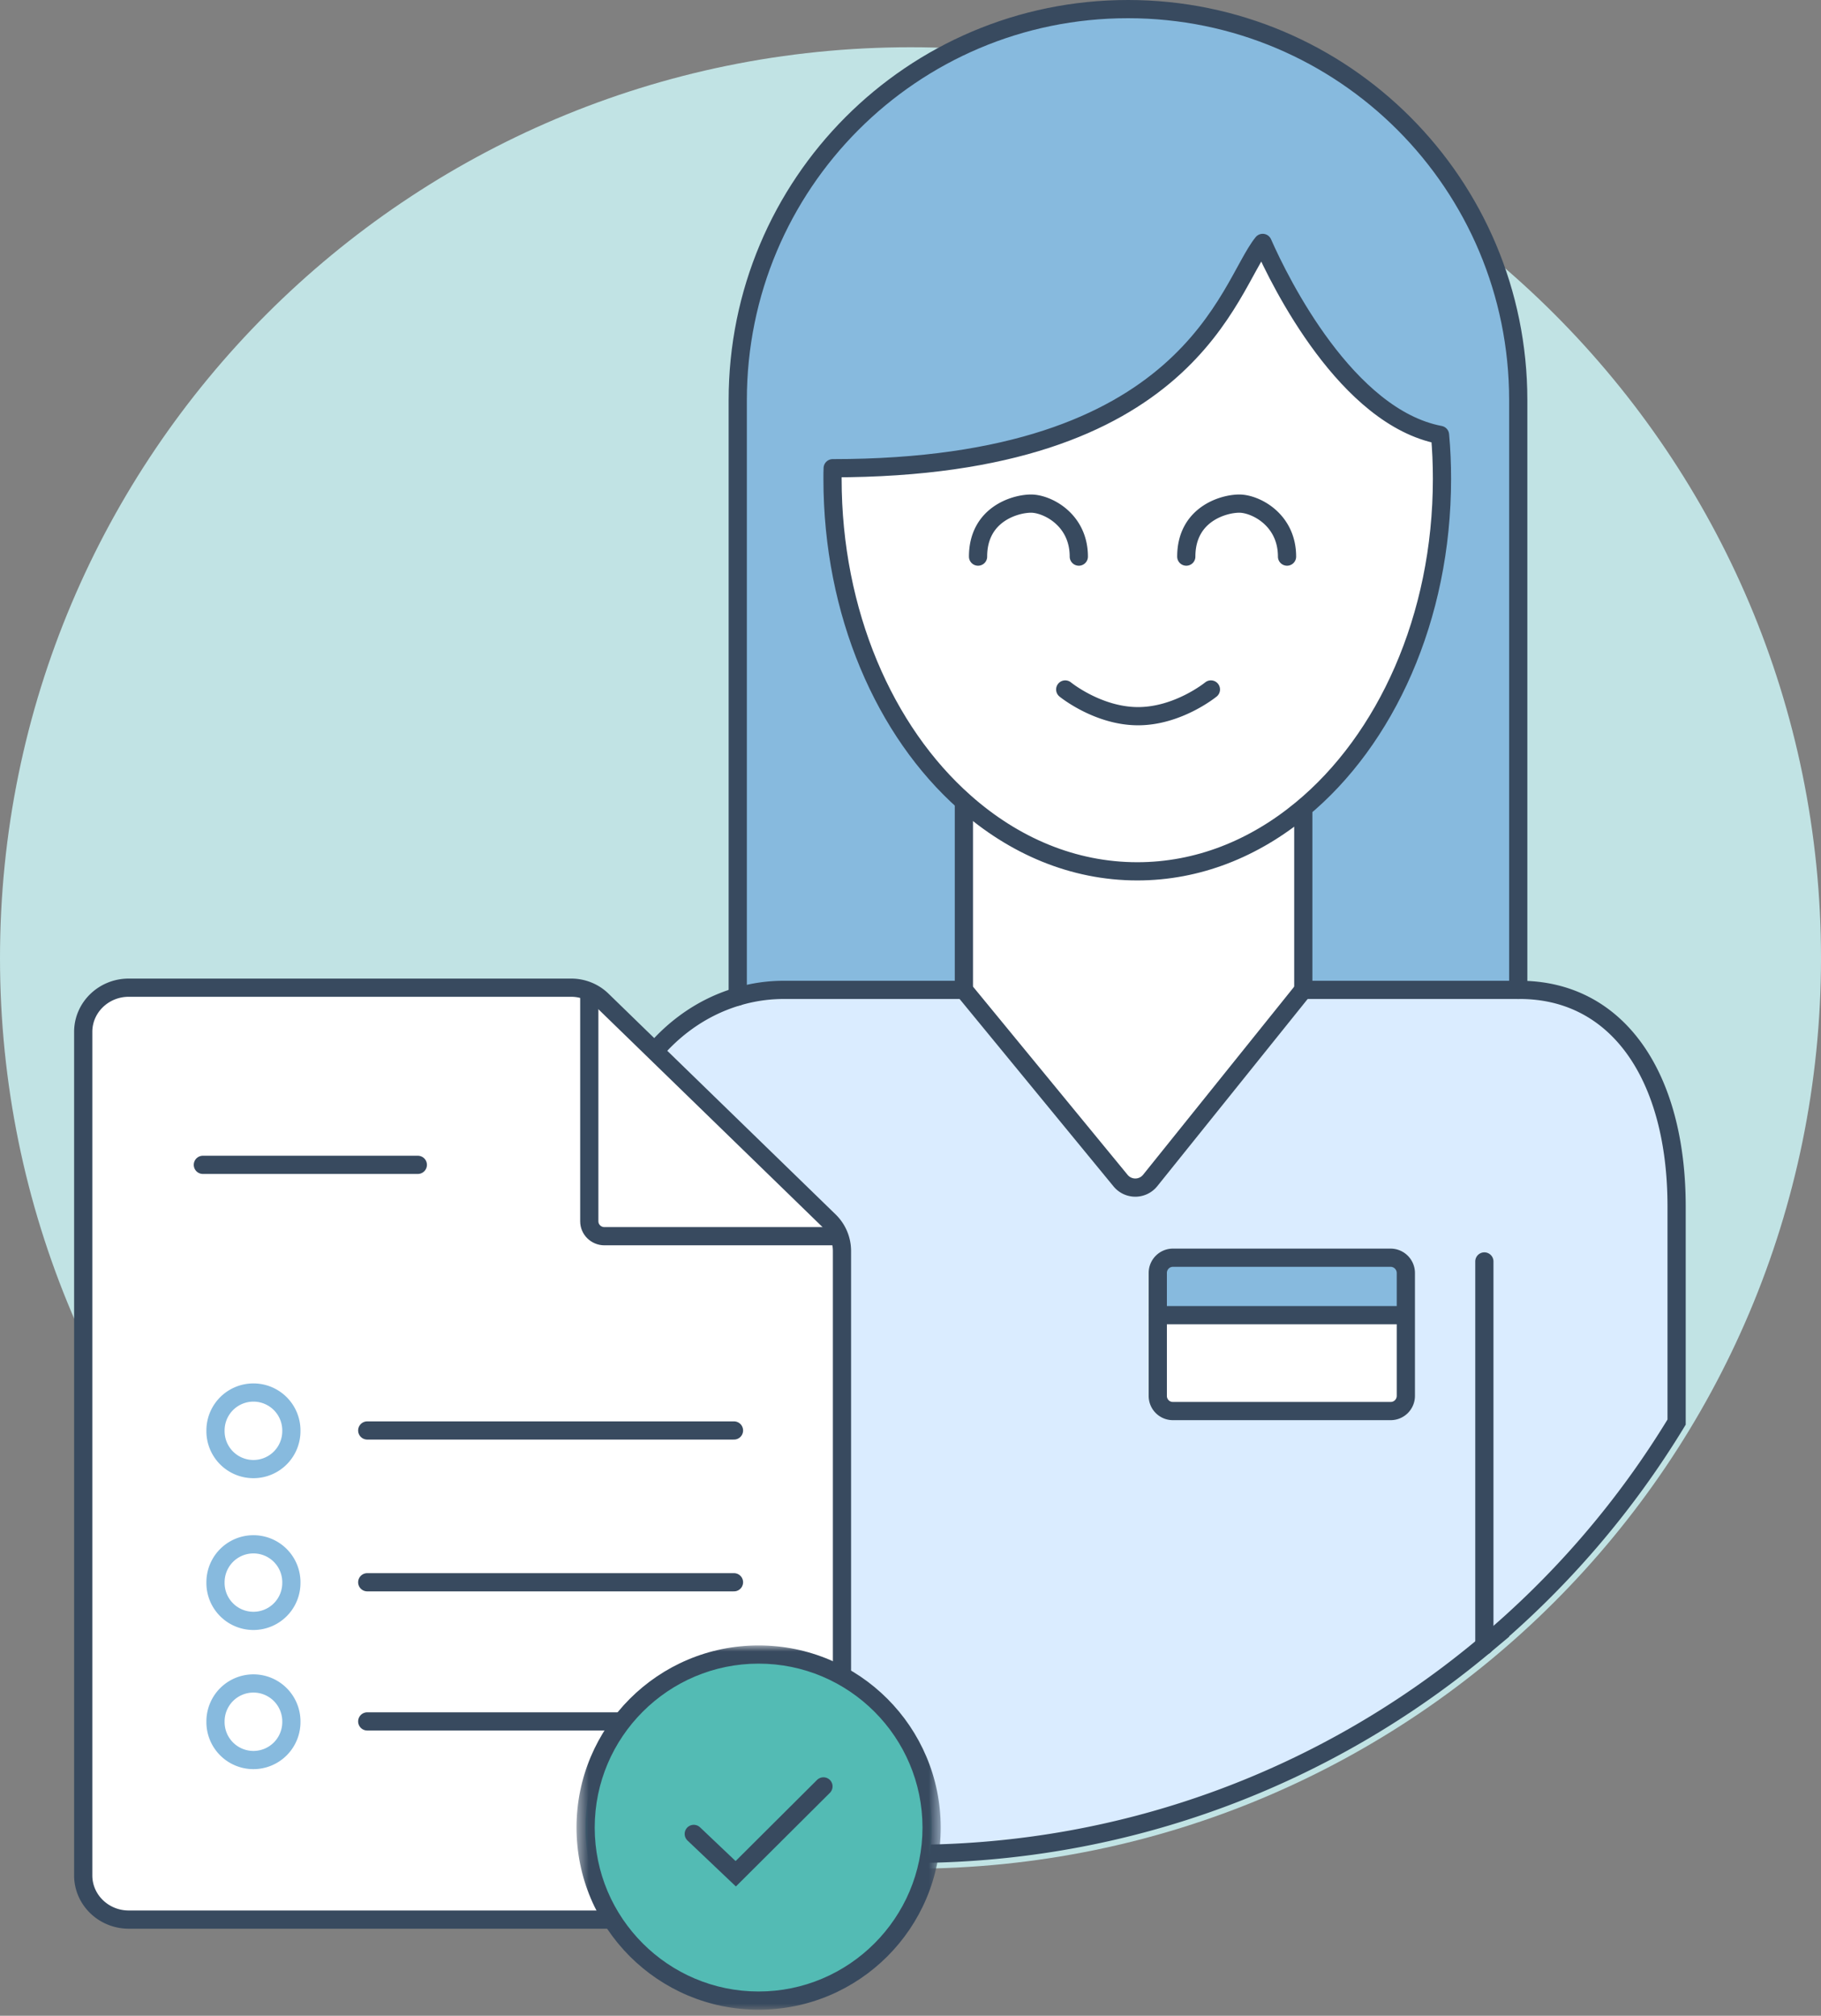 <svg width="150" height="166" xmlns="http://www.w3.org/2000/svg" xmlns:xlink="http://www.w3.org/1999/xlink"><rect width="100%" height="100%" fill="#808080" stroke="none"/><defs><path id="a" d="M30.488 30h-30V0h30v30z"/></defs><g fill="none" fill-rule="evenodd"><path d="M150 78.892c0 41.422-33.579 75-75 75s-75-33.578-75-75c0-41.42 33.579-75 75-75s75 33.58 75 75" fill="#C1E3E4"/><path d="M115.803 114.96v-10.131a1.26 1.26 0 0 0-1.254-1.255H96.623c-.701 0-1.254.566-1.254 1.254v10.131c0 .688.553 1.242 1.254 1.242h17.926a1.25 1.25 0 0 0 1.254-1.242m6.467 20.558c-12.8 10.71-29.287 17.151-47.274 17.151a73.825 73.825 0 0 1-25.414-4.5V99.356c0-9.012 4.88-15.43 11.188-17.287a13.286 13.286 0 0 1 3.824-.552h14.803l12.91 15.713a1.573 1.573 0 0 0 2.434-.013l12.615-15.7H125.17c8.066 0 12.935 7.082 12.935 17.84v17.753a74.046 74.046 0 0 1-15.836 18.407" fill="#DAECFF"/><path d="M125.06 33.062v48.455h-17.704V66.861l-.16-.196c6.959-5.73 11.582-15.788 11.582-27.234 0-1.229-.05-2.434-.16-3.615-7.66-1.45-13.143-12.48-14.606-15.812-2.902 3.59-5.84 18.554-35.422 18.554-.013.295-.013.577-.013.873 0 11.053 4.304 20.816 10.882 26.631l-.062.062v15.393H64.594c-1.316 0-2.595.185-3.824.553V32.952C60.77 15.162 75.13.75 92.909.75c17.779 0 32.152 14.411 32.152 32.202v.11z" fill="#87BADE"/><path d="M118.618 35.816c.111 1.181.16 2.386.16 3.615 0 11.447-4.623 21.504-11.582 27.234-3.898 3.22-8.533 5.089-13.512 5.089-5.287 0-10.18-2.102-14.226-5.692-6.578-5.815-10.88-15.578-10.88-26.631 0-.296 0-.578.011-.873 29.582 0 32.521-14.964 35.422-18.554 1.464 3.333 6.947 14.361 14.607 15.812M115.803 108.308v6.651a1.25 1.25 0 0 1-1.254 1.243H96.623a1.242 1.242 0 0 1-1.254-1.243v-6.65h20.434z" fill="#FFF"/><path d="M115.803 104.829v3.479H95.369v-3.48c0-.687.553-1.254 1.254-1.254h17.926a1.26 1.26 0 0 1 1.254 1.255" fill="#87BADE"/><path d="M107.356 66.86v14.657l-12.615 15.7a1.572 1.572 0 0 1-2.434.013l-12.91-15.713V66.124l.062-.062c4.045 3.59 8.938 5.693 14.225 5.693 4.979 0 9.615-1.87 13.512-5.09l.16.196z" fill="#FFF"/><path d="M79.459 66.062c-6.579-5.815-10.882-15.578-10.882-26.63 0-.297 0-.579.013-.874 29.581 0 32.52-14.964 35.421-18.554 1.464 3.332 6.948 14.361 14.608 15.812.11 1.181.16 2.386.16 3.615 0 11.446-4.623 21.504-11.582 27.234-3.898 3.22-8.534 5.09-13.514 5.09-5.287 0-10.18-2.103-14.225-5.693z" stroke="#384A5F" stroke-width="1.5" stroke-linecap="round" stroke-linejoin="round"/><path d="M60.77 82.07V32.952C60.77 15.16 75.13.75 92.909.75c17.779 0 32.152 14.41 32.152 32.2v48.566" stroke="#384A5F" stroke-width="1.5" stroke-linecap="round" stroke-linejoin="round"/><path d="M87.745 56.779s2.693 2.2 6 2.2 6-2.2 6-2.2M64.495 151.833v-47.951M122.27 135.529V103.882M97.717 45.837c0-3.492 3.06-4.364 4.365-4.364 1.315 0 3.934 1.302 3.934 4.364M80.565 45.837c0-3.492 3.062-4.364 4.365-4.364 1.315 0 3.934 1.302 3.934 4.364M107.356 81.517l-12.615 15.7a1.572 1.572 0 0 1-2.434.013l-12.91-15.713M115.803 108.308v6.651a1.25 1.25 0 0 1-1.254 1.243H96.623a1.242 1.242 0 0 1-1.254-1.243v-10.13c0-.689.553-1.255 1.254-1.255h17.926a1.26 1.26 0 0 1 1.254 1.255v3.48zM95.368 108.308h20.434" stroke="#384A5F" stroke-width="1.5" stroke-linecap="round" stroke-linejoin="round"/><path d="M79.397 66.124v15.394H64.594a13.28 13.28 0 0 0-3.824.552c-6.307 1.857-11.189 8.275-11.189 17.287v48.812a73.834 73.834 0 0 0 25.414 4.5c17.988 0 34.476-6.442 47.275-17.151a74.046 74.046 0 0 0 15.836-18.407V99.357c0-10.757-4.869-17.84-12.934-17.84h-17.816V66.862" stroke="#384A5F" stroke-width="1.5"/><g><path d="M69.355 103.013v51.428c0 2.01-1.68 3.64-3.75 3.64h-55c-2.071 0-3.75-1.63-3.75-3.64V84.977c0-2.01 1.679-3.64 3.75-3.64h36.442c.957 0 1.875.368 2.55 1.026L68.3 100.538a3.452 3.452 0 0 1 1.055 2.475" fill="#FFF"/><path d="M69.355 103.013v51.428c0 2.01-1.68 3.64-3.75 3.64h-55c-2.071 0-3.75-1.63-3.75-3.64V84.977c0-2.01 1.679-3.64 3.75-3.64h36.442c.957 0 1.875.368 2.55 1.026L68.3 100.538a3.452 3.452 0 0 1 1.055 2.475z" stroke="#384A5F" stroke-width="1.5" stroke-linecap="round" stroke-linejoin="round"/><path d="M48.541 81.754v18.822c0 .678.56 1.228 1.25 1.228h19.043M16.71 95.926h17.707M30.25 130.301H60.46" stroke="#384A5F" stroke-width="1.5" stroke-linecap="round" stroke-linejoin="round"/><path d="M24 130.301a3.125 3.125 0 1 1-6.249 0 3.125 3.125 0 0 1 6.25 0z" stroke="#87BADE" stroke-width="1.5" stroke-linecap="round" stroke-linejoin="round"/><path d="M30.25 117.801H60.46" stroke="#384A5F" stroke-width="1.5" stroke-linecap="round" stroke-linejoin="round"/><path d="M24 117.801a3.125 3.125 0 1 1-6.249 0 3.125 3.125 0 0 1 6.25 0z" stroke="#87BADE" stroke-width="1.5" stroke-linecap="round" stroke-linejoin="round"/><path d="M30.25 141.76H60.46" stroke="#384A5F" stroke-width="1.5" stroke-linecap="round" stroke-linejoin="round"/><path d="M24 141.76a3.125 3.125 0 1 1-6.249 0 3.125 3.125 0 0 1 6.25 0z" stroke="#87BADE" stroke-width="1.5" stroke-linecap="round" stroke-linejoin="round"/><path d="M62.488 164.752c-7.857 0-14.25-6.393-14.25-14.25s6.393-14.25 14.25-14.25 14.25 6.393 14.25 14.25-6.393 14.25-14.25 14.25" fill="#53BBB4"/><g transform="translate(47 135.502)"><mask id="b" fill="#fff"><use xlink:href="#a"/></mask><path d="M15.488 0c-8.285 0-15 6.718-15 15 0 8.285 6.715 15 15 15s15-6.715 15-15c0-8.283-6.715-15-15-15m0 1.5c7.444 0 13.5 6.056 13.5 13.5s-6.056 13.5-13.5 13.5-13.5-6.056-13.5-13.5 6.056-13.5 13.5-13.5" fill="#384A5F" mask="url(#b)"/></g><path fill="#53BBB4" d="M57.147 151.025l3.458 3.282 7.225-7.195"/><path stroke="#384A5F" stroke-width="1.5" stroke-linecap="round" d="M57.147 151.025l3.458 3.282 7.225-7.195"/></g></g></svg>
